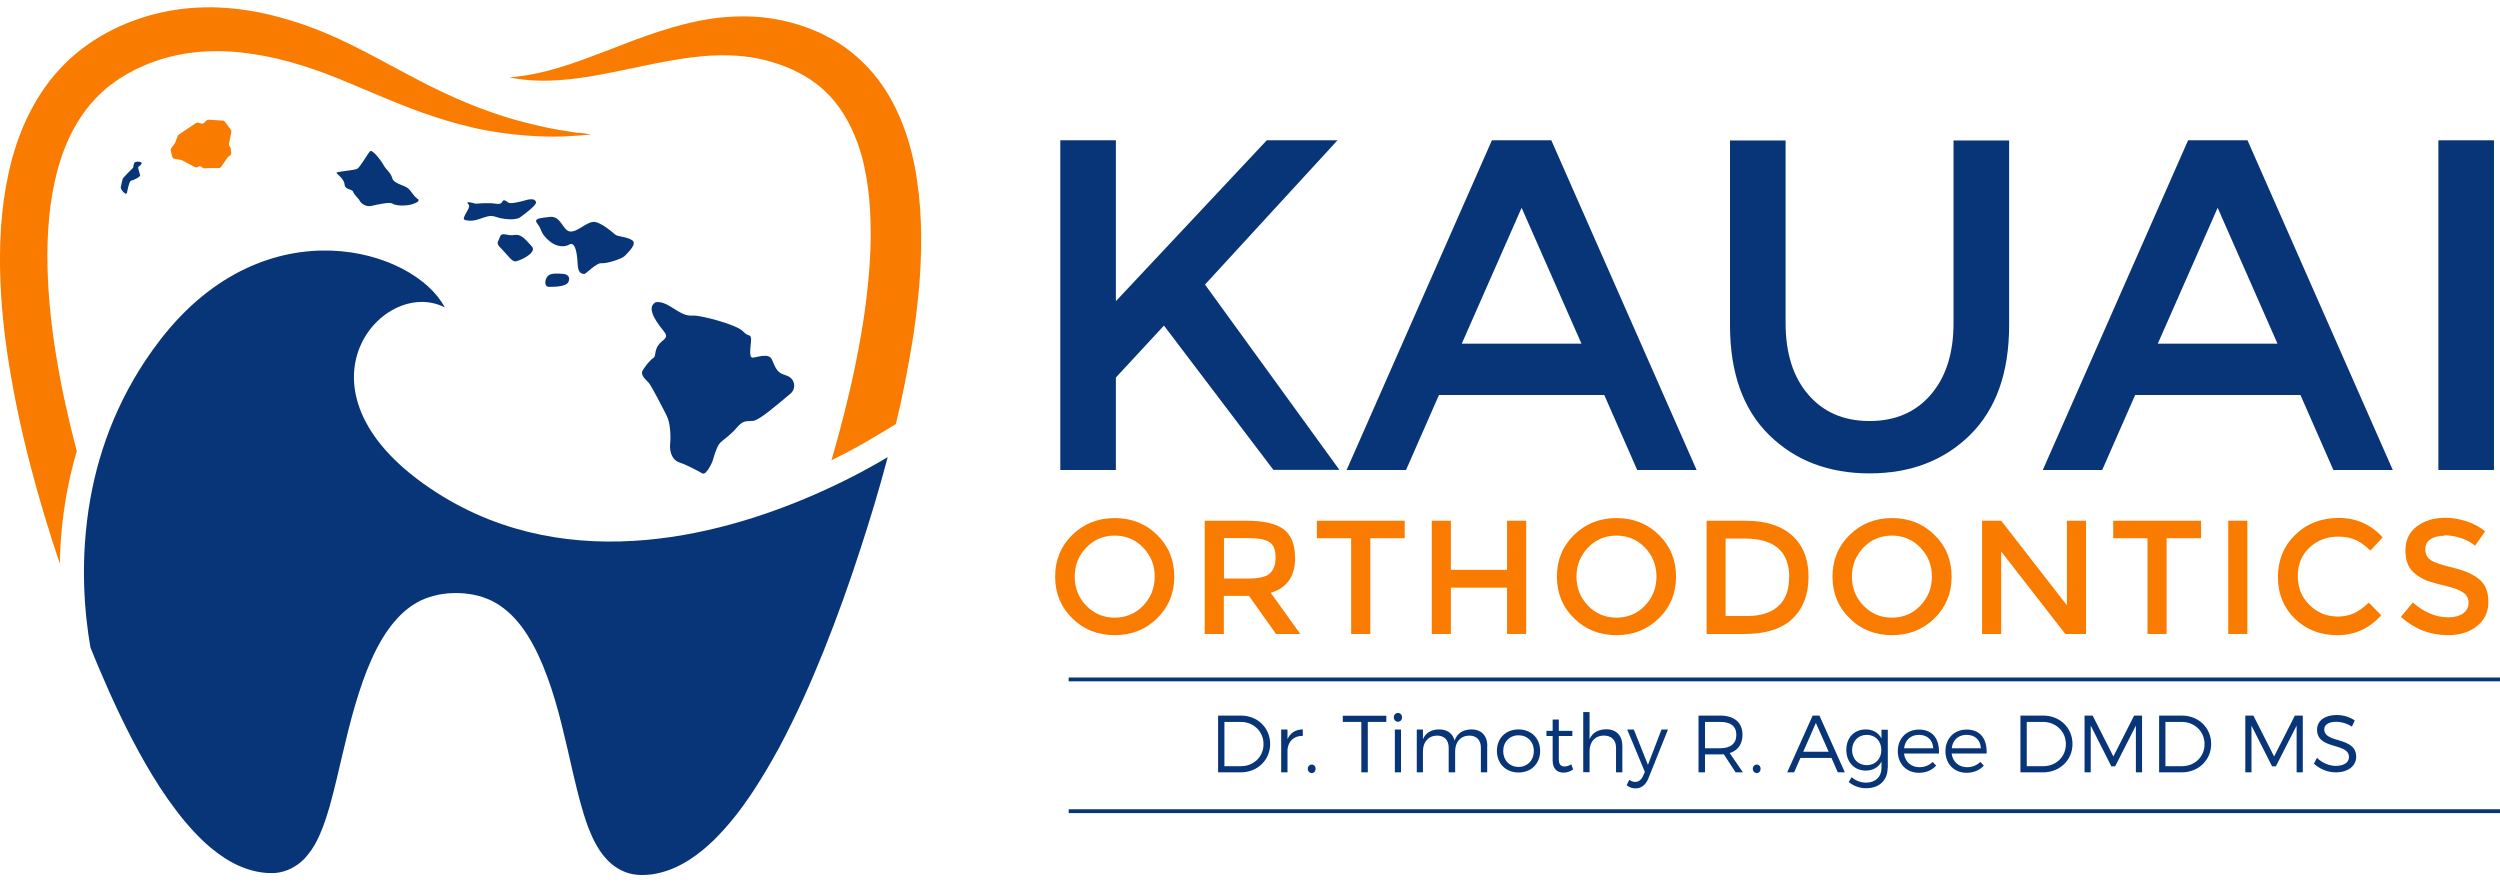 <?xml version="1.0" encoding="UTF-8"?><svg id="Layer_1" xmlns="http://www.w3.org/2000/svg" width="170" height="60" viewBox="0 0 170 60"><defs><style>.cls-1{fill:#f97b00;}.cls-2{fill:#083578;}</style></defs><path class="cls-2" d="M72.1,9.54h3.78v10.94l10.26-10.94h4.81l-9.01,9.81,9.14,12.6h-4.49l-7.44-9.81-3.27,3.53v6.29h-3.78V9.54Z"/><path class="cls-2" d="M97.85,26.86l-2.24,5.1h-4.04l9.88-22.42h4.04l9.88,22.42h-4.04l-2.24-5.1h-11.22ZM107.54,23.37l-4.07-9.24-4.07,9.24h8.15Z"/><path class="cls-2" d="M122.96,26.83c1.03,1.2,2.42,1.8,4.17,1.8s3.14-.6,4.17-1.8c1.03-1.2,1.54-2.82,1.54-4.87v-12.41h3.78v12.57c0,3.23-.89,5.71-2.66,7.46-1.77,1.74-4.05,2.61-6.83,2.61s-5.06-.87-6.83-2.61c-1.77-1.74-2.66-4.23-2.66-7.46v-12.57h3.78v12.41c0,2.05.51,3.68,1.54,4.87Z"/><path class="cls-2" d="M145.19,26.86l-2.24,5.1h-4.04l9.88-22.42h4.04l9.88,22.42h-4.04l-2.24-5.1h-11.22ZM154.87,23.37l-4.07-9.24-4.07,9.24h8.15Z"/><path class="cls-2" d="M165.81,9.54h3.78v22.42h-3.78V9.54Z"/><path class="cls-2" d="M84.39,48.66c1.12,0,1.98.83,1.98,1.93s-.87,1.93-2,1.93h-1.54v-3.86h1.56ZM83.27,52.1h1.12c.86,0,1.53-.64,1.53-1.5s-.68-1.51-1.55-1.51h-1.11v3.02Z"/><path class="cls-2" d="M87.55,50.26c.19-.42.55-.66,1.04-.66v.44c-.61-.01-.99.37-1.04.94v1.54h-.43v-2.91h.43v.65Z"/><path class="cls-2" d="M89.46,52.28c0,.17-.12.29-.26.29s-.27-.12-.27-.29.12-.29.27-.29.26.12.26.29Z"/><path class="cls-2" d="M93.01,49.09v3.43h-.44v-3.43h-1.26v-.42h2.96v.42h-1.26Z"/><path class="cls-2" d="M95.34,48.78c0,.17-.12.3-.28.3s-.28-.13-.28-.3.12-.3.28-.3.28.13.28.3ZM94.85,52.52v-2.91h.42v2.91h-.42Z"/><path class="cls-2" d="M101.13,50.73v1.79h-.43v-1.68c0-.52-.3-.82-.8-.82-.6.02-.95.45-.95,1.07v1.43h-.44v-1.68c0-.52-.3-.82-.8-.82-.6.02-.95.45-.95,1.07v1.43h-.42v-2.91h.42v.66c.19-.45.58-.67,1.11-.67.55,0,.92.28,1.04.76.18-.51.59-.76,1.15-.76.68,0,1.08.43,1.08,1.13Z"/><path class="cls-2" d="M104.73,51.06c0,.87-.61,1.47-1.47,1.47s-1.47-.6-1.47-1.47.61-1.46,1.47-1.46,1.47.6,1.47,1.46ZM102.22,51.07c0,.64.44,1.08,1.04,1.08s1.04-.44,1.04-1.08-.44-1.07-1.04-1.07-1.04.44-1.04,1.07Z"/><path class="cls-2" d="M106.98,52.32c-.2.14-.42.22-.66.22-.42,0-.74-.25-.74-.83v-1.66h-.42v-.35h.42v-.77h.42v.77h.92s0,.35,0,.35h-.92v1.58c0,.35.14.49.39.49.15,0,.3-.05.46-.15l.12.35Z"/><path class="cls-2" d="M110.32,50.73v1.79h-.43v-1.68c0-.51-.31-.82-.82-.82-.62,0-.98.44-.98,1.06v1.43h-.43v-4.09h.43v1.84c.2-.45.6-.66,1.13-.67.69,0,1.1.43,1.1,1.13Z"/><path class="cls-2" d="M112.09,52.93c-.18.45-.49.68-.87.68-.24,0-.44-.07-.61-.22l.18-.36c.13.09.26.14.41.14.23,0,.41-.14.53-.41l.12-.27-1.2-2.88h.45l.96,2.4.92-2.4h.44l-1.33,3.32Z"/><path class="cls-2" d="M117.23,51.29c-.08,0-.17.01-.26.01h-1.03v1.22h-.44v-3.86h1.47c.96,0,1.52.47,1.52,1.3,0,.64-.31,1.07-.87,1.25l.9,1.31h-.5l-.8-1.23ZM116.97,50.88c.7,0,1.1-.31,1.1-.91s-.4-.88-1.1-.88h-1.03v1.79h1.03Z"/><path class="cls-2" d="M119.72,52.28c0,.17-.12.29-.26.29s-.27-.12-.27-.29.12-.29.27-.29.26.12.26.29Z"/><path class="cls-2" d="M122.43,51.54l-.43.98h-.47l1.73-3.86h.46l1.73,3.86h-.48l-.43-.98h-2.11ZM123.48,49.16l-.86,1.96h1.73l-.87-1.96Z"/><path class="cls-2" d="M128.36,52.22c0,.85-.58,1.38-1.46,1.38-.46,0-.84-.15-1.19-.42l.2-.33c.29.24.59.36.98.37.63,0,1.05-.39,1.05-.99v-.44c-.2.39-.58.61-1.07.61-.78,0-1.32-.58-1.32-1.41s.53-1.38,1.31-1.39c.5,0,.87.22,1.08.61v-.59h.43v2.6ZM127.93,51c0-.61-.41-1.03-.99-1.03s-.99.43-1,1.03c0,.6.41,1.03,1,1.03s.99-.43.99-1.03Z"/><path class="cls-2" d="M131.84,51.24h-2.37c.08.57.49.93,1.05.93.36,0,.67-.13.9-.36l.24.25c-.28.31-.68.49-1.17.49-.85,0-1.44-.6-1.44-1.47s.6-1.47,1.44-1.47c.94,0,1.4.64,1.36,1.63ZM131.46,50.88c-.03-.56-.4-.91-.97-.91s-.95.36-1.01.91h1.98Z"/><path class="cls-2" d="M135.08,51.24h-2.37c.08.57.49.93,1.05.93.36,0,.67-.13.9-.36l.24.25c-.28.31-.68.49-1.17.49-.85,0-1.44-.6-1.44-1.47s.6-1.47,1.44-1.47c.94,0,1.4.64,1.36,1.63ZM134.7,50.88c-.03-.56-.4-.91-.97-.91s-.95.36-1.01.91h1.98Z"/><path class="cls-2" d="M138.95,48.66c1.12,0,1.98.83,1.98,1.93s-.87,1.93-2,1.93h-1.54v-3.86h1.56ZM137.83,52.1h1.12c.86,0,1.53-.64,1.53-1.5s-.68-1.51-1.55-1.51h-1.11v3.02Z"/><path class="cls-2" d="M145.24,52.52v-3.18s-1.41,2.77-1.41,2.77h-.26l-1.4-2.77v3.18h-.42v-3.86h.55l1.41,2.78,1.41-2.78h.54v3.86h-.41Z"/><path class="cls-2" d="M148.38,48.66c1.12,0,1.98.83,1.98,1.93s-.87,1.93-2,1.93h-1.54v-3.86h1.56ZM147.26,52.1h1.12c.86,0,1.53-.64,1.53-1.5s-.68-1.51-1.55-1.51h-1.11v3.02Z"/><path class="cls-2" d="M156.17,52.52v-3.18s-1.41,2.77-1.41,2.77h-.26l-1.4-2.77v3.18h-.42v-3.86h.55l1.41,2.78,1.41-2.78h.54v3.86h-.41Z"/><path class="cls-2" d="M160.12,49l-.19.41c-.35-.23-.76-.33-1.06-.33-.5,0-.82.19-.82.51,0,.99,2.17.47,2.17,1.87,0,.64-.57,1.06-1.39,1.06-.56,0-1.11-.24-1.48-.59l.2-.4c.36.35.85.55,1.28.55.56,0,.9-.23.9-.6,0-1.01-2.17-.47-2.17-1.86,0-.61.53-1,1.33-1,.45,0,.9.14,1.22.36Z"/><path class="cls-1" d="M78.68,42.05c-.78.76-1.74,1.14-2.88,1.14s-2.11-.38-2.88-1.14c-.78-.76-1.17-1.71-1.17-2.84s.39-2.08,1.17-2.84c.78-.76,1.74-1.14,2.88-1.14s2.11.38,2.88,1.14c.78.76,1.17,1.71,1.17,2.84s-.39,2.08-1.17,2.84ZM77.73,37.23c-.52-.54-1.17-.81-1.93-.81s-1.41.27-1.93.81c-.52.54-.79,1.2-.79,1.98s.26,1.43.79,1.98c.52.54,1.17.81,1.93.81s1.41-.27,1.93-.81c.52-.54.79-1.2.79-1.98s-.26-1.43-.79-1.98Z"/><path class="cls-1" d="M88.07,37.91c0,1.27-.55,2.07-1.66,2.4l2.01,2.8h-1.65l-1.84-2.59h-1.71v2.59h-1.3v-7.7h2.86c1.17,0,2.01.2,2.52.59.51.4.76,1.03.76,1.9ZM86.34,39c.26-.23.4-.59.4-1.1s-.14-.85-.41-1.03c-.27-.19-.76-.28-1.45-.28h-1.65v2.75h1.62c.73,0,1.23-.11,1.5-.34Z"/><path class="cls-1" d="M93.18,36.6v6.51h-1.3v-6.51h-2.33v-1.19h5.97v1.19h-2.33Z"/><path class="cls-1" d="M97.36,43.11v-7.7h1.3v3.34h3.82v-3.34h1.3v7.7h-1.3v-3.15h-3.82v3.15h-1.3Z"/><path class="cls-1" d="M112.8,42.05c-.78.76-1.74,1.14-2.88,1.14s-2.11-.38-2.88-1.14c-.78-.76-1.17-1.71-1.17-2.84s.39-2.08,1.17-2.84c.78-.76,1.74-1.14,2.88-1.14s2.11.38,2.88,1.14c.78.76,1.17,1.71,1.17,2.84s-.39,2.08-1.17,2.84ZM111.85,37.23c-.52-.54-1.17-.81-1.93-.81s-1.41.27-1.93.81c-.52.54-.79,1.2-.79,1.98s.26,1.43.79,1.98c.52.54,1.17.81,1.93.81s1.41-.27,1.93-.81c.52-.54.79-1.2.79-1.98s-.26-1.43-.79-1.98Z"/><path class="cls-1" d="M121.87,36.42c.74.67,1.11,1.61,1.11,2.8s-.36,2.14-1.08,2.84c-.72.7-1.82,1.05-3.3,1.05h-2.55v-7.7h2.64c1.38,0,2.44.34,3.18,1.01ZM121.67,39.26c0-1.76-1.01-2.64-3.03-2.64h-1.3v5.27h1.44c.93,0,1.65-.22,2.14-.67.5-.44.74-1.1.74-1.97Z"/><path class="cls-1" d="M131.54,42.05c-.78.76-1.74,1.14-2.88,1.14s-2.11-.38-2.88-1.14c-.78-.76-1.17-1.71-1.17-2.84s.39-2.08,1.17-2.84c.78-.76,1.74-1.14,2.88-1.14s2.11.38,2.88,1.14c.78.76,1.17,1.71,1.17,2.84s-.39,2.08-1.17,2.84ZM130.58,37.23c-.52-.54-1.17-.81-1.93-.81s-1.41.27-1.93.81c-.52.54-.79,1.2-.79,1.98s.26,1.43.79,1.98c.52.54,1.17.81,1.93.81s1.41-.27,1.93-.81c.52-.54.79-1.2.79-1.98s-.26-1.43-.79-1.98Z"/><path class="cls-1" d="M140.55,35.41h1.3v7.7h-1.41l-4.36-5.61v5.61h-1.3v-7.7h1.3l4.47,5.75v-5.75Z"/><path class="cls-1" d="M147.33,36.6v6.51h-1.3v-6.51h-2.33v-1.19h5.97v1.19h-2.33Z"/><path class="cls-1" d="M151.52,35.41h1.3v7.7h-1.3v-7.7Z"/><path class="cls-1" d="M158.91,41.93c.45,0,.83-.08,1.16-.23.32-.15.66-.39,1.01-.72l.84.86c-.81.9-1.8,1.35-2.97,1.35s-2.13-.37-2.9-1.12c-.77-.75-1.15-1.7-1.15-2.84s.39-2.1,1.17-2.86,1.77-1.15,2.96-1.15,2.19.44,2.99,1.32l-.83.9c-.37-.35-.71-.6-1.04-.74-.33-.14-.71-.21-1.15-.21-.78,0-1.43.25-1.96.75-.53.5-.79,1.15-.79,1.93s.26,1.44.79,1.96c.52.52,1.15.79,1.87.79Z"/><path class="cls-1" d="M166.21,36.43c-.38,0-.69.08-.93.23-.24.15-.36.39-.36.7s.12.55.36.72.76.34,1.55.53c.79.19,1.38.46,1.78.8.4.34.6.85.6,1.52s-.25,1.22-.76,1.63c-.51.42-1.17.63-1.99.63-1.2,0-2.27-.41-3.2-1.24l.81-.98c.78.68,1.59,1.01,2.42,1.01.42,0,.75-.09,1-.27.25-.18.37-.42.37-.72s-.12-.53-.35-.69c-.23-.17-.63-.32-1.19-.45-.57-.14-.99-.26-1.29-.37-.29-.11-.55-.26-.78-.45-.46-.34-.68-.87-.68-1.59s.26-1.26.78-1.65c.52-.39,1.16-.58,1.92-.58.49,0,.98.08,1.46.24.48.16.9.39,1.26.68l-.69.98c-.23-.21-.54-.37-.92-.51-.39-.13-.77-.2-1.15-.2Z"/><rect class="cls-2" x="72.67" y="46.07" width="97.33" height=".26"/><rect class="cls-2" x="72.67" y="55.03" width="97.33" height=".26"/><path class="cls-1" d="M39.34,9.02c.29.04.59.08.88.12-.59.06-1.19.11-1.78.13-.6.03-1.2.02-1.8,0-.6-.03-1.2-.07-1.8-.14-.6-.07-1.2-.16-1.8-.27-.6-.11-1.19-.25-1.78-.41-.59-.15-1.17-.33-1.75-.52-.58-.19-1.15-.39-1.71-.61-.56-.22-1.12-.44-1.67-.67-1.1-.46-2.18-.93-3.25-1.36-1.06-.43-2.13-.79-3.21-1.09-1.08-.3-2.17-.51-3.25-.63-.54-.06-1.08-.09-1.61-.09-.53,0-1.07.02-1.59.08-1.05.12-2.07.36-3.04.74-.12.04-.24.1-.36.15-.12.05-.24.1-.36.16-.12.05-.24.11-.35.17-.12.06-.23.12-.34.18-.45.25-.87.52-1.27.83-.8.62-1.48,1.37-2.04,2.22-.56.85-1,1.81-1.33,2.82-.66,2.03-.9,4.26-.91,6.5,0,2.25.22,4.53.59,6.8.35,2.19.84,4.38,1.41,6.55-.28.95-.51,1.92-.69,2.92-.3,1.67-.44,3.26-.46,4.74-.73-2.17-1.4-4.37-1.98-6.6-.61-2.33-1.12-4.7-1.5-7.1C.21,22.25-.02,19.8,0,17.32c.01-1.24.09-2.49.26-3.74.18-1.25.44-2.51.85-3.74.41-1.23.97-2.44,1.71-3.56.74-1.12,1.67-2.14,2.75-2.96.54-.41,1.11-.78,1.7-1.1.15-.08.3-.16.44-.23.15-.07.3-.14.45-.21.15-.07.3-.13.45-.19.15-.06.3-.13.46-.18,1.24-.46,2.54-.75,3.85-.86.65-.05,1.31-.07,1.95-.04.65.03,1.29.09,1.92.19,1.26.19,2.49.52,3.67.91,1.18.4,2.32.89,3.41,1.43,1.09.54,2.14,1.1,3.17,1.66.52.28,1.03.55,1.55.82.52.27,1.03.52,1.56.77,1.04.49,2.11.94,3.2,1.32.27.1.55.18.82.28.28.08.55.17.83.25.56.16,1.13.3,1.7.43.29.06.57.13.86.18l.43.08.44.07c.29.05.58.09.88.14Z"/><path class="cls-1" d="M62.01,23.41c-.3,1.83-.66,3.64-1.09,5.43l-1.42.85c-.68.41-1.68.98-2.96,1.61.17-.57.32-1.14.48-1.71.61-2.24,1.13-4.49,1.52-6.76.2-1.13.36-2.26.47-3.39.12-1.13.19-2.26.2-3.38,0-1.12-.04-2.23-.19-3.3-.07-.54-.17-1.07-.28-1.59-.12-.52-.27-1.02-.45-1.51-.36-.97-.83-1.86-1.43-2.63-.61-.77-1.34-1.41-2.21-1.9-.22-.12-.44-.24-.67-.35-.23-.11-.47-.21-.71-.3-.48-.18-.98-.33-1.49-.45-1.02-.23-2.08-.3-3.17-.26-1.09.04-2.21.2-3.34.41-.57.1-1.14.22-1.71.34l-1.74.36c-.59.12-1.18.23-1.77.33-.6.09-1.2.18-1.8.22-1.21.1-2.44.08-3.61-.17,2.39-.18,4.55-1.02,6.75-1.86l1.66-.64c.56-.21,1.13-.41,1.71-.6,1.16-.38,2.36-.7,3.62-.89,1.26-.18,2.58-.22,3.9-.04.66.09,1.31.24,1.95.43.32.1.63.2.94.33.32.12.63.26.94.42,1.23.61,2.35,1.5,3.25,2.56.9,1.06,1.56,2.28,2.04,3.52.24.62.43,1.25.59,1.88.16.63.28,1.27.37,1.9.19,1.26.27,2.52.28,3.77.02,2.5-.24,4.94-.62,7.35Z"/><path class="cls-2" d="M60.36,31.1c-.56,2.13-1.2,4.24-1.88,6.32-.74,2.28-1.55,4.54-2.45,6.79-.9,2.24-1.89,4.46-3.05,6.63-.59,1.08-1.22,2.15-1.92,3.2-.71,1.05-1.5,2.07-2.47,3.04-.49.48-1.03.94-1.67,1.36-.64.41-1.38.78-2.27.96-.22.05-.45.08-.68.09-.12,0-.23,0-.36.01-.18,0-.37-.02-.56-.05-.38-.07-.75-.22-1.04-.4-.3-.18-.54-.39-.73-.59-.39-.41-.61-.79-.81-1.15-.19-.36-.33-.7-.46-1.02-.25-.66-.42-1.27-.59-1.88-.16-.6-.3-1.19-.44-1.78-.27-1.17-.52-2.3-.8-3.41-.28-1.11-.59-2.19-.97-3.21-.37-1.02-.82-1.99-1.35-2.83-.53-.84-1.16-1.53-1.88-2.01-.71-.48-1.52-.74-2.43-.82-.23-.02-.46-.03-.69-.02-.23,0-.46.02-.68.05-.44.06-.86.17-1.26.32-.79.31-1.49.85-2.1,1.57-.61.72-1.13,1.61-1.56,2.58-.44.97-.79,2.02-1.11,3.1-.32,1.08-.59,2.2-.86,3.34-.27,1.14-.53,2.31-.87,3.53-.18.61-.37,1.23-.66,1.9-.15.34-.32.69-.57,1.06-.13.19-.28.38-.46.58-.19.2-.42.4-.71.57-.29.18-.64.32-1,.39-.18.04-.36.05-.54.05-.12,0-.23,0-.35-.01-.46-.03-.89-.13-1.3-.26-.81-.27-1.47-.67-2.05-1.1-.58-.43-1.08-.9-1.54-1.39-.46-.49-.88-.99-1.26-1.5-.78-1.02-1.45-2.08-2.07-3.15-1.23-2.14-2.26-4.35-3.2-6.57-.19-.46-.38-.91-.56-1.37-.4-2.27-.75-5.97,0-10.14.62-3.45,2.01-7.23,4.76-10.79,7.18-9.28,17.29-6.12,19.33-2.19-4.3-2.19-11.16,5.82-.51,12.62,9.18,5.86,19.93,2.71,26.2-.13,2-.9,3.54-1.77,4.44-2.31Z"/><path class="cls-2" d="M47.81,32.22s-.99-.57-1.58-.76-.71-.84-.66-1.3.02-1.37-.22-1.86-1.03-2.01-1.22-2.25-.65-.53-.4-.91.53-.7.71-.81.04-.44.32-.85.76-.46.41-.91-1.3-1.58-.62-2c0,0,.33-.17,1.05.28s1,.64,1.53.61,2.93.61,3.37,1.05.44.18.55.41-.23,1.44.14,1.4,1.08-.32,1.29.11.29.86.79,1.03c.1.03.2.07.29.11.49.2.6.84.2,1.19-.02.01-.03.03-.05.04-.84.7-2.07,1.78-2.5,1.82s-.66-.07-1.1.45-.87.78-1.13,1.03-.49,1.14-.52,1.24-.41.93-.66.86Z"/><path class="cls-2" d="M38.72,16.62c.41-.21.53.65.56,1.35s.36.64.45.66.84-.77,1.15-.73,1.4-.27,1.63-.52.84-.81.47-1.05-.97-.23-1.15-.38-.99-.88-1.48-.86-1.11.72-1.6.65-.6-1.08-1.36-.99-1.13.11-.83.49.17.54.62.99,1.01.67,1.54.4Z"/><path class="cls-2" d="M37.36,19.5s1.14.06,1.3-.34-.16-.53-.4-.54-.8-.08-1.01.15-.28.74.11.74Z"/><path class="cls-2" d="M35.08,17.77c.41-.09,1.46-.62,1.08-1.02s-.69-.86-1.18-.77-.86-.25-.99.14-.31.38.12.81.7.9.98.84Z"/><path class="cls-2" d="M31.59,14.95c.85.26,1.45-.44,2.07-.22s1.43.24,1.69.06,1.11-.82,1.1-1.01-.21-.31-.69-.17-1.09.27-1.21.16-.26-.19-.34-.13-.06.29-.51.21-1.36,0-1.36,0c0,0-.55-.17-.55-.07s.13.09.11.28-.52.82-.31.88Z"/><path class="cls-2" d="M24.44,13.62c.16.3.5.45.83.38.49-.12,1.25-.27,1.41-.16.24.18.98.16,1.31.06s.63-.24.38-.4-.39-.5-.63-.7-.98-.32-1.07-.69-.39-.53-.59-.89-.77-1.07-.91-.94-.69,1.1-.88,1.2-1.42.19-1.41.27.51.39.55.79.5.28.59.51.34.43.42.56c0,0,0,0,0,0Z"/><path class="cls-1" d="M11.64,10.09l.26-.36s.02-.03.02-.04l.17-.45s.04-.07.07-.09l1.16-.78s.11-.04.16-.03l.21.06c.07.02.14,0,.19-.05l.15-.15s.1-.06.15-.06l.97.06c.06,0,.11.03.15.08l.4.55s.04.1.03.15l-.16.8c-.01.05,0,.1.03.15l.06.09s.03.06.03.09l.03.3c0,.09-.04.17-.13.2h0s-.07.04-.09.07l-.47.67c-.04.05-.1.08-.16.08h-.6s-.01-.01-.02-.01l-.33.03c-.06,0-.11-.01-.15-.05l-.06-.05c-.06-.06-.16-.07-.23-.02l-.04.03c-.06.03-.13.04-.19,0l-.87-.46s-.04-.02-.06-.02l-.45-.08c-.08-.01-.14-.07-.16-.15l-.1-.41c-.01-.06,0-.11.03-.16Z"/><path class="cls-2" d="M8.51,13.16c.06.03.12,0,.13-.07.04-.22.15-.77.27-.8.15-.03.63-.25.62-.37s-.21-.55-.09-.6c.06-.03.12-.09.17-.16.04-.06.01-.14-.06-.15-.12-.02-.27-.03-.35.01-.11.05-.13.27-.14.35,0,.02-.01.04-.03.06-.13.12-.68.67-.69.74-.01.08-.14.53-.13.6,0,.06.13.29.29.37Z"/></svg>